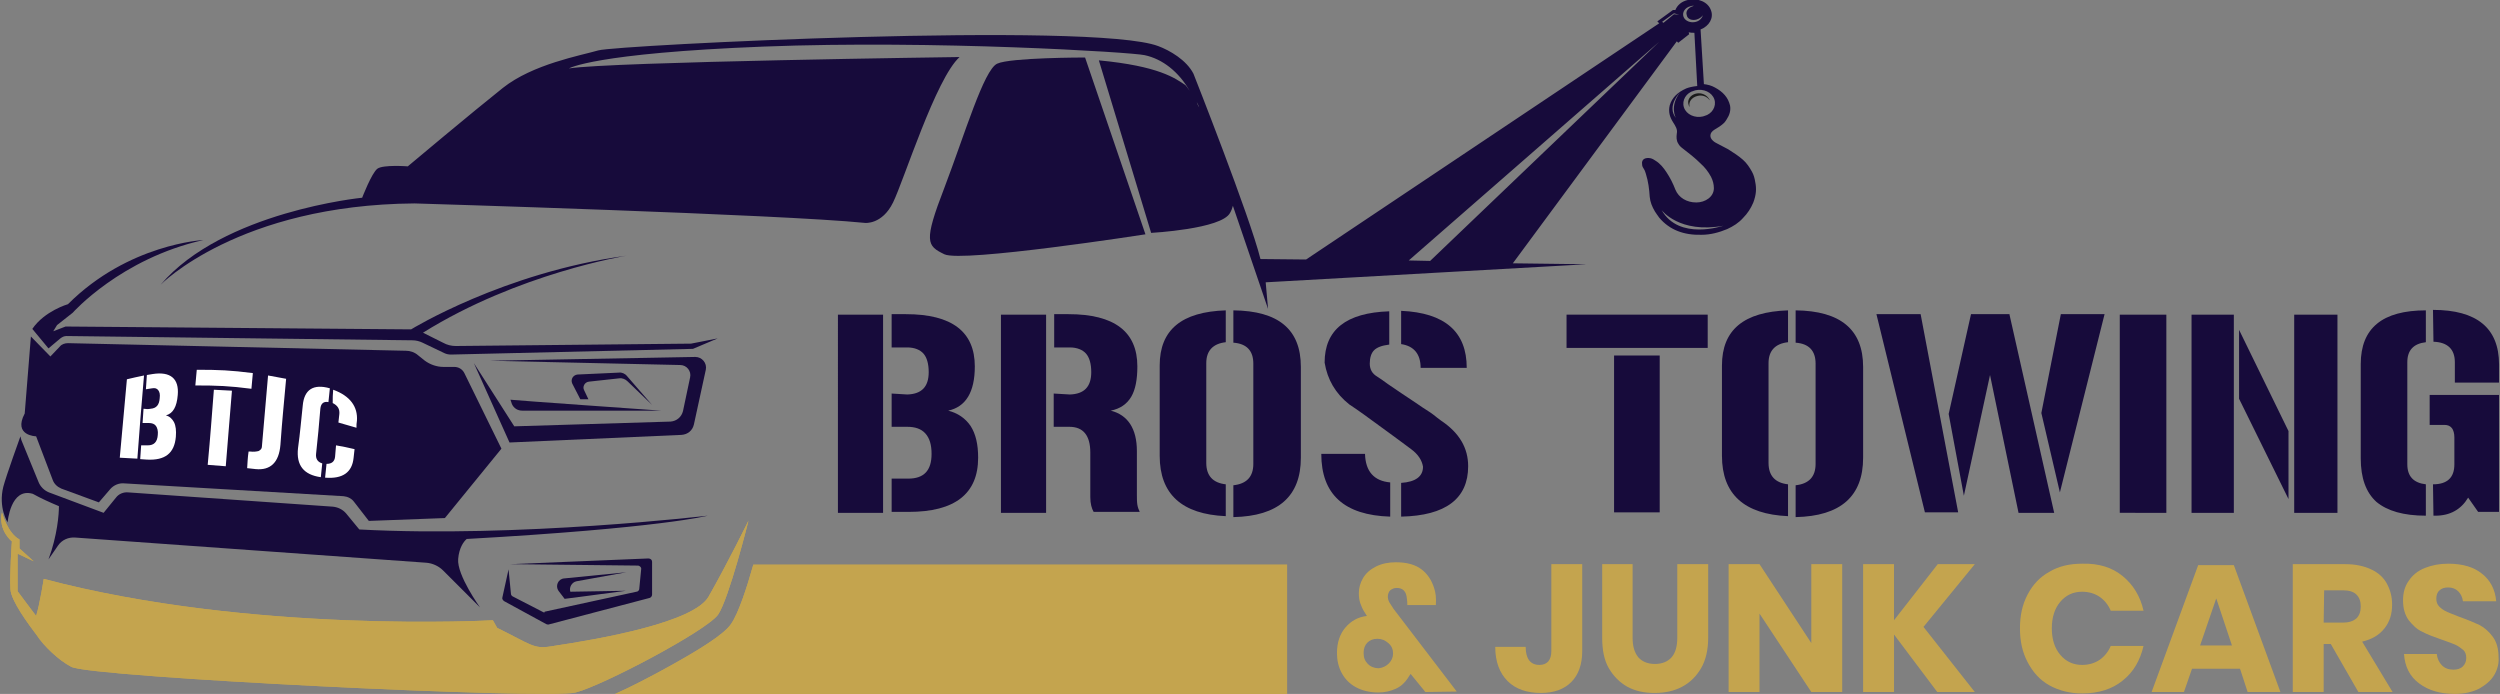 <?xml version="1.0" encoding="UTF-8"?> <svg xmlns="http://www.w3.org/2000/svg" xmlns:xlink="http://www.w3.org/1999/xlink" version="1.1" id="Layer_1" x="0px" y="0px" viewBox="0 0 526 146" style="enable-background:new 0 0 526 146;" xml:space="preserve"><rect x="0" y="0" width="526" height="146" fill="#808080" stroke="none"/> <style type="text/css"> .st0{fill:#170B3B;} .st1{fill:#1A1A1A;} .st2{clip-path:url(#SVGID_2_);fill:#C4A44E;} .st3{display:none;} .st4{display:inline;} .st5{fill:#C4A44E;} .st6{clip-path:url(#SVGID_5_);fill:#C4A44E;} .st7{clip-path:url(#SVGID_7_);fill:#C4A44E;} .st8{clip-path:url(#SVGID_10_);fill:#C4A44E;} .st9{clip-path:url(#SVGID_13_);fill:#C4A44E;} .st10{display:inline;fill:#C4A44E;} .st11{fill:#FFFFFF;} </style> <path class="st0" d="M107.2,93.1l36.2-1.6c1.3-0.1,2.3-0.9,2.6-2.2l2.5-11.5c0.3-1.4-0.8-2.7-2.2-2.7L103,75.9l40.1,0.9 c1.4,0,2.4,1.3,2.1,2.6l-1.5,7.1c-0.3,1.2-1.3,2.1-2.6,2.2l-32.9,1l-8.5-13.3L107.2,93.1z"></path> <path class="st0" d="M107.7,85c0.4,0.9,1.2,1.4,2.2,1.4h29.2c0,0-31.3-2.2-31.7-2.3L107.7,85z"></path> <path class="st0" d="M123.9,80.3l6.4-0.7c0.6-0.1,1.3,0.2,1.7,0.6l5.2,5l-5.3-6.1c-0.4-0.5-1.1-0.8-1.7-0.7l-8.7,0.4 c-0.9,0.1-1.5,1-1.1,1.9l1.7,3.3h1.7l-0.9-1.9C122.5,81.4,123,80.4,123.9,80.3"></path> <path class="st0" d="M114.3,128.8l-6.4-3.3c-0.2-0.1-0.4-0.3-0.4-0.6l-0.5-5.1l-1.3,5.9c-0.1,0.3,0.1,0.6,0.4,0.8l8.8,4.8 c0.2,0.1,0.3,0.1,0.5,0.1l21.3-5.6c0.3-0.1,0.5-0.4,0.5-0.7v-6.9c0-0.4-0.3-0.7-0.8-0.7l-29,1.2l26.8,0.3c0.4,0,0.8,0.4,0.7,0.8 l-0.4,4.1c0,0.3-0.3,0.6-0.6,0.6l-19.3,4.2C114.6,128.9,114.5,128.9,114.3,128.8"></path> <path class="st0" d="M121.3,122.3l10.5-1.9l-13.1,1.3c-1.3,0.1-1.9,1.6-1.2,2.6l1.3,1.7l12.9-1.7l-11.7,0.2 C119.7,123.6,120.3,122.5,121.3,122.3"></path> <path class="st0" d="M12.7,71.2c0.4-0.3,0.8-0.5,1.3-0.5l72.8,0.9c0.7,0,1.5,0.2,2.1,0.5l4.6,2.2c0.4,0.2,0.9,0.3,1.4,0.3l50.9-1.2 l5.2-2.2l-5.6,1.1l-49.5,0.5c-0.9,0-1.8-0.2-2.7-0.7L89,70c20-12.5,42.8-16.2,42.8-16.2c-25.8,3.5-45.3,15.5-45.3,15.5l-72.7-0.6 l-2.6,1l0.8-1.3l3.3-2.6c0,0,10.1-11.4,27.5-15.3c0,0-15.8,0.8-28.5,13.5c0,0-4.9,1.4-7.5,5.2l3.4,4.1L12.7,71.2z"></path> <path class="st0" d="M7.6,91.8l3.5,9.2c0.3,0.8,0.9,1.4,1.8,1.8l7.9,2.9l2.4-2.8c0.7-0.8,1.8-1.3,2.9-1.2l46.2,2.7 c0.9,0.1,1.7,0.5,2.2,1.2l3.1,4l16-0.6l11.9-14.6l-7.8-15.9c-0.4-0.8-1.2-1.3-2.1-1.3h-2.3c-1.4,0-2.8-0.5-3.9-1.3l-1.5-1.2 c-0.7-0.6-1.6-0.9-2.5-0.9l-71.1-1.6c-0.6,0-1.3,0.2-1.7,0.7l-2,2.1l-4.1-4.2L5.2,87C2.7,91.7,7.6,91.8,7.6,91.8"></path> <path class="st0" d="M6.9,103.9c1.8,1,3.6,1.8,5.5,2.6c0,1.6-0.3,6.1-2.2,11.2l2-2.9c0.8-1.2,2.2-1.8,3.6-1.7l73.9,5.3 c1.3,0.1,2.6,0.7,3.5,1.6l7.8,7.8c0,0-4.9-6.8-4.6-10.2c0.2-2.4,1.2-3.7,1.8-4.2c40.9-2.3,50.7-4.9,50.7-4.9s-39.8,4.7-73.3,2.9 l-2.8-3.4c-0.7-0.8-1.7-1.3-2.8-1.4l-43-3c-1-0.1-2,0.3-2.6,1.1l-2.6,3.2l-11.5-4.3c-1-0.4-1.8-1.2-2.2-2.2l-3.6-8.8l-0.2-0.8 c0,0-3,8.3-3.6,10.6c-1.1,4.4,0.9,7.5,0.9,7.5S2.2,102.5,6.9,103.9"></path> <path class="st0" d="M209.8,13.4c-2.8,1.3-6.8,14.8-11.1,26.1c-4.4,11.4-3.7,12.2,0,14c3.7,1.8,42.3-4.2,42.3-4.2l-12.7-37.2 C228.2,12.1,212.5,12.1,209.8,13.4"></path> <path class="st0" d="M369.3,38.3c-0.1-0.7-0.3-1.5-0.7-2.2c-0.5-0.9-1.1-1.8-1.9-2.5c-0.9-0.8-2-1.5-3.1-2.2 c-0.7-0.4-1.4-0.7-2.1-1.1c-0.4-0.2-0.8-0.4-1.1-0.7c-0.8-0.7-0.7-1.7,0.3-2.3c0.7-0.4,1.5-0.9,2.1-1.5c0.2-0.2,0.3-0.4,0.5-0.7 c0.6-0.9,0.9-1.9,0.7-2.9c-0.4-1.7-1.5-2.9-3.2-3.8c-0.7-0.4-1.5-0.6-2.3-0.7l-0.7-11.5c1.8-0.7,2.8-2.4,2.2-4 c-0.6-1.8-2.8-2.7-4.9-2.2c-1.3,0.3-2.2,1.1-2.6,2.1L352,2.1l-3.3,2.4l0.4,0.4l-74.3,49.7l-9.6-0.1c-2.2-8.9-14.1-39-14.1-39 c-1.5-2.9-5-4.9-7.4-5.8c-13.7-5.2-114-0.2-117.8,0.9c-3.8,1.1-13.8,2.9-20.1,7.9S85.8,35,85.8,35s-5.2-0.4-6.4,0.5 s-3.2,6.1-3.2,6.1s-29.3,2.9-42.4,18.3c0,0,16.4-16.8,53.4-17.1c0,0,77.1,2.3,94.8,4.1c0,0,3.6,0.4,5.9-4.3c2.3-4.7,9-26.1,14-30.6 c0,0-73.6,1-82.2,2.4c0,0,5.2-3.2,41-4.6s77.5,1.2,80.1,1.8c3.8,0.8,7.2,3.5,9.5,7.5c-0.4-0.6-0.7-1-0.9-1.2 c-2.1-1.4-5.5-4-18.2-5.2l11,36.3c0,0,14.8-0.8,16.6-4.2c0.3-0.5,0.5-1.1,0.6-1.5l7.4,21.7l-0.5-5.6l67.5-3.8l-15.5-0.2l34.5-46.7 l0.3,0.3l2.3-1.8l-0.1-0.4c0.4,0.1,0.8,0.1,1.2,0.1l0.6,11.2c-1,0.1-1.8,0.3-2.3,0.5c-1.8,0.8-3,1.9-3.5,3.6c-0.3,1.3,0,2.4,0.7,3.5 c0.5,0.8,1,1.5,0.8,2.4c-0.1,0.7-0.1,1.5,0.3,2.1c0.2,0.4,0.5,0.7,0.9,1c1.3,1,2.6,2,3.8,3.2c0.9,0.8,1.6,1.7,2.2,2.8 c0.4,0.8,0.6,1.6,0.6,2.4c0,1.8-1.8,3-3.7,3c-2,0-3.7-1-4.4-2.7c-0.5-1.3-1.1-2.5-1.9-3.7c-0.6-0.9-1.3-1.8-2.3-2.4 c-0.3-0.2-0.6-0.4-1-0.5c-1-0.2-2,0.1-1.8,1.3c0,0.4,0.2,0.7,0.4,1c0.2,0.3,0.3,0.7,0.4,1c0.5,1.6,0.7,3.2,0.8,4.8 c0.1,1.1,0.5,2.1,1.1,3.1c0.3,0.4,0.5,0.8,0.9,1.3c2.2,2.6,5.2,3.7,8.9,3.6c1.9,0,3.7-0.5,5.4-1.2c1.3-0.6,2.4-1.3,3.3-2.3 c1-1,1.7-2.1,2.2-3.3C369.5,41,369.6,39.7,369.3,38.3 M250.6,19.1L250.6,19.1L250.6,19.1L250.6,19.1 M251.8,21.5 c0.2,0.4,0.4,0.7,0.5,1.1C252.1,22.2,251.9,21.9,251.8,21.5 M352.6,24.8c-2-2.5,0.9-5.4,0.9-5.4C351.2,22.4,352.6,24.8,352.6,24.8 M300.9,54.9l-4.5-0.1l52.7-46L300.9,54.9z M352.2,3L350,4.8l-0.3-0.2l2.5-1.8l1.1,0.3L352.2,3z M356.8,4.6 c-1.1,0.3-2.3-0.2-2.6-1.1s0.3-1.9,1.5-2.2c0.3-0.1,0.6-0.1,1-0.1c-0.2,0-0.4,0-0.5,0.1c-1,0.3-1.6,1.1-1.3,1.9 C355,4,356,4.4,357,4.1c0.6-0.2,1-0.5,1.3-0.9C358.1,3.8,357.6,4.4,356.8,4.6 M358.3,24.5c-1.7,0.4-3.5-0.4-4-1.9s0.5-3.1,2.1-3.5 l0.3-0.1c1.7-0.4,3.5,0.4,4,1.9c0.5,1.5-0.5,3.1-2.1,3.5L358.3,24.5z M349.6,44.2c0,0,3.7,5,13,3.3 C362.5,47.5,353.3,50.7,349.6,44.2"></path> <path class="st1" d="M356.8,19.7c-1.2,0.3-1.9,1.4-1.5,2.4c0,0.1,0.1,0.3,0.2,0.4c-0.3-1,0.4-2,1.6-2.3c1-0.3,2.1,0.1,2.6,0.9 c0,0,0-0.1,0-0.1C359.2,20,358,19.4,356.8,19.7"></path> <g> <g> <g> <defs> <path id="SVGID_1_" d="M2.5,113.9c0,0-0.5,7-0.3,10.1c0.1,2.4,3.9,7.5,5.5,9.6c1.5,2.3,4.6,5.3,7.3,6.7 c4,2.2,100.5,6.9,106.1,5.4c5.6-1.4,27.6-13,30-16.4c2.3-3.4,6.4-19.8,6.4-19.8s-4.3,8.8-8.4,16c-3,5.4-22.4,8.9-33.2,10.5 c-3.6,0.6-4.2-0.4-11.3-3.9l-0.9-1.6c0,0-50.7,2.9-94.5-8.7c0,0-0.8,5.2-1.6,7.8l-3.9-5.2v-7.9l3.4,1.6l-3-2.7v-1.9 c-2.5-1.3-3.7-5.7-3.7-5.7C-0.4,111.7,2.5,113.9,2.5,113.9"></path> </defs> <use xlink:href="#SVGID_1_" style="overflow:visible;fill:#C4A44E;"></use> <clipPath id="SVGID_2_"> <use xlink:href="#SVGID_1_" style="overflow:visible;"></use> </clipPath> <rect x="-0.4" y="108" class="st2" width="157.8" height="39.2"></rect> </g> </g> <g class="st3"> <g class="st4"> <rect id="SVGID_4_" x="364.4" y="118.8" class="st5" width="16" height="27.2"></rect> </g> <g class="st4"> <defs> <rect id="SVGID_3_" x="364.4" y="118.8" width="16" height="27.2"></rect> </defs> <use xlink:href="#SVGID_3_" style="overflow:visible;fill:#C4A44E;"></use> <clipPath id="SVGID_5_"> <use xlink:href="#SVGID_3_" style="overflow:visible;"></use> </clipPath> <rect x="364.4" y="118.8" class="st6" width="16" height="27.2"></rect> </g> </g> <g class="st3"> <g class="st4"> <rect id="SVGID_8_" x="338.9" y="118.8" class="st5" width="20.5" height="27.2"></rect> </g> <g class="st4"> <defs> <rect id="SVGID_6_" x="338.9" y="118.8" width="20.5" height="27.2"></rect> </defs> <use xlink:href="#SVGID_6_" style="overflow:visible;fill:#C4A44E;"></use> <clipPath id="SVGID_7_"> <use xlink:href="#SVGID_6_" style="overflow:visible;"></use> </clipPath> <rect x="338.9" y="118.8" class="st7" width="20.5" height="27.2"></rect> </g> </g> <g class="st3"> <g class="st4"> <rect id="SVGID_12_" x="385.4" y="118.8" class="st5" width="14.7" height="27.2"></rect> </g> <g class="st4"> <defs> <rect id="SVGID_9_" x="385.4" y="118.8" width="14.7" height="27.2"></rect> </defs> <use xlink:href="#SVGID_9_" style="overflow:visible;fill:#C4A44E;"></use> <clipPath id="SVGID_10_"> <use xlink:href="#SVGID_9_" style="overflow:visible;"></use> </clipPath> <rect x="385.4" y="118.8" class="st8" width="14.7" height="27.2"></rect> </g> </g> <g> <g> <defs> <path id="SVGID_11_" d="M158.5,118.8c-1.4,5-3.2,10.4-4.7,12.5c-1.4,2.1-6.5,5.4-15,10c-2.8,1.5-6.2,3.3-9.4,4.7h141.4v-27.2 H158.5z"></path> </defs> <use xlink:href="#SVGID_11_" style="overflow:visible;fill:#C4A44E;"></use> <clipPath id="SVGID_13_"> <use xlink:href="#SVGID_11_" style="overflow:visible;"></use> </clipPath> <rect x="129.5" y="118.8" class="st9" width="141.4" height="27.2"></rect> </g> </g> <g> <path class="st5" d="M299.9,145.6l-3.1-3.8c-0.3,0.4-0.5,0.7-0.6,0.9c-0.6,0.9-1.4,1.7-2.5,2.2s-2.3,0.8-3.7,0.8 c-1.8,0-3.4-0.4-4.7-1.1c-1.3-0.7-2.3-1.7-3-3c-0.7-1.3-1-2.7-1-4.2c0-2.2,0.6-4,1.8-5.4s2.7-2.2,4.5-2.4l-0.5-0.8 c-0.4-0.6-0.7-1.3-0.9-1.9c-0.2-0.6-0.3-1.3-0.3-2.1c0-1.1,0.3-2.2,0.9-3.2c0.6-1,1.5-1.8,2.7-2.4s2.6-0.9,4.2-0.9 c2.3,0,4.1,0.5,5.4,1.5c1.3,1,2.1,2.3,2.6,3.8c0.4,1.1,0.5,2.3,0.4,3.7h-6c0-0.4,0-0.9-0.1-1.4c-0.1-1.4-0.8-2.2-2.1-2.2 c-0.6,0-1,0.2-1.4,0.5c-0.3,0.3-0.5,0.8-0.5,1.3c0,0.4,0.1,0.8,0.3,1.2c0.2,0.3,0.5,0.8,0.9,1.4l13.3,17.4L299.9,145.6 L299.9,145.6z M292.2,139.6c0.6-0.6,0.9-1.3,0.9-2.1c0-0.9-0.3-1.6-1-2.2s-1.4-0.9-2.3-0.9s-1.6,0.3-2.1,0.8 c-0.5,0.5-0.8,1.2-0.8,2.2s0.3,1.7,0.9,2.3c0.6,0.6,1.4,0.9,2.3,0.9C290.9,140.5,291.6,140.2,292.2,139.6z"></path> <path class="st5" d="M332.9,118.7v18.3c0,2.8-0.8,5-2.3,6.5s-3.6,2.3-6.4,2.3c-2.9,0-5.3-0.8-7-2.5s-2.6-4.1-2.6-7.2h6.4 c0,2.5,1,3.8,2.9,3.8c1.6,0,2.5-1,2.5-2.9v-18.3L332.9,118.7L332.9,118.7z"></path> <path class="st5" d="M343.5,118.7v15.5c0,1.8,0.4,3.1,1.2,4.1c0.8,0.9,2,1.4,3.5,1.4c1.5,0,2.7-0.5,3.5-1.4 c0.8-0.9,1.2-2.3,1.2-4.1v-15.5h6.5v15.5c0,2.5-0.5,4.7-1.5,6.4c-1,1.7-2.3,3-4,3.9s-3.6,1.3-5.8,1.3s-4-0.4-5.7-1.3 c-1.6-0.9-2.9-2.2-3.9-3.9s-1.4-3.9-1.4-6.4v-15.5C337.1,118.7,343.5,118.7,343.5,118.7z"></path> <path class="st5" d="M387.6,145.6h-6.5l-10.9-16.5v16.5h-6.5v-26.9h6.5l10.9,16.6v-16.6h6.5V145.6z"></path> <path class="st5" d="M404.7,131.9l10.8,13.7h-7.9l-9.1-12.1v12.1H392v-26.9h6.5v11.8l9.2-11.8h7.8L404.7,131.9z"></path> <path class="st5" d="M446.6,121.2c2.2,1.8,3.7,4.2,4.4,7.3h-6.9c-0.5-1.2-1.3-2.2-2.3-2.9s-2.3-1.1-3.7-1.1 c-1.9,0-3.4,0.7-4.6,2.1s-1.8,3.3-1.8,5.6s0.6,4.2,1.8,5.6s2.7,2.1,4.6,2.1c1.4,0,2.7-0.4,3.7-1.1c1-0.7,1.8-1.7,2.3-2.9h6.9 c-0.7,3-2.1,5.5-4.4,7.3c-2.2,1.8-5.1,2.7-8.5,2.7c-2.6,0-4.9-0.6-6.9-1.7s-3.5-2.8-4.6-4.9s-1.6-4.4-1.6-7.1s0.5-5,1.6-7.1 c1.1-2.1,2.6-3.7,4.6-4.8c2-1.2,4.3-1.7,6.9-1.7C441.6,118.5,444.4,119.4,446.6,121.2z"></path> <path class="st5" d="M471.3,140.7h-10.1l-1.7,4.9h-6.8l9.8-26.7h7.5l9.8,26.7h-6.9L471.3,140.7z M469.6,135.8l-3.3-9.9l-3.4,9.9 H469.6z"></path> <path class="st5" d="M496.2,145.6l-5.8-10.1h-1.5v10.1h-6.5v-26.9h11.1c2.1,0,3.9,0.4,5.4,1.1c1.5,0.7,2.6,1.7,3.3,3 c0.7,1.3,1.1,2.7,1.1,4.4c0,2-0.5,3.6-1.6,5c-1.1,1.4-2.6,2.3-4.7,2.8l6.4,10.6L496.2,145.6L496.2,145.6z M488.9,131h4 c1.3,0,2.2-0.3,2.9-0.9c0.6-0.6,0.9-1.4,0.9-2.5c0-1.1-0.3-1.9-0.9-2.5s-1.6-0.9-2.8-0.9h-4L488.9,131L488.9,131z"></path> <path class="st5" d="M524.8,142c-0.7,1.2-1.8,2.1-3.2,2.9c-1.4,0.7-3.1,1.1-5.1,1.1c-3,0-5.5-0.7-7.5-2.2s-3-3.5-3.2-6.2h6.9 c0.1,1,0.5,1.8,1.1,2.4s1.4,0.9,2.4,0.9c0.8,0,1.5-0.2,2-0.7c0.5-0.5,0.7-1.1,0.7-1.8c0-0.7-0.2-1.3-0.7-1.7s-1-0.8-1.7-1.1 c-0.7-0.3-1.6-0.6-2.7-1c-1.7-0.6-3.1-1.1-4.2-1.7c-1.1-0.5-2-1.4-2.8-2.4c-0.8-1.1-1.2-2.5-1.2-4.2c0-1.6,0.4-3,1.2-4.1 c0.8-1.2,1.9-2.1,3.4-2.7s3.1-0.9,4.9-0.9c3,0,5.4,0.7,7.1,2.1c1.8,1.4,2.8,3.4,3,5.8h-7c-0.1-0.9-0.5-1.6-1-2.1 c-0.5-0.5-1.2-0.8-2.1-0.8c-0.8,0-1.4,0.2-1.8,0.6c-0.5,0.4-0.7,1-0.7,1.8c0,0.6,0.2,1.2,0.6,1.6s0.9,0.8,1.6,1.1 c0.6,0.3,1.5,0.6,2.7,1.1c1.7,0.6,3.1,1.2,4.2,1.7c1.1,0.6,2,1.4,2.8,2.5c0.8,1.1,1.2,2.5,1.2,4.3 C525.8,139.5,525.5,140.8,524.8,142z"></path> </g> </g> <g> <path class="st0" d="M185.8,66.2v41.7h-9.5V66.2H185.8z M190.9,83c3-0.1,4.5-1.6,4.5-4.7c0-1.8-0.4-3.1-1.1-3.9s-1.9-1.3-3.4-1.3 h-3.3v-7h3c9.7,0,14.5,3.7,14.5,11c0,5.4-1.9,8.5-5.6,9.3c2,0.5,3.6,1.6,4.7,3.2c1.1,1.7,1.6,3.9,1.6,6.7c0,7.6-4.9,11.4-14.6,11.4 h-3.6v-7h3.5c3.3,0,4.9-1.7,4.9-5.2c0-1.9-0.4-3.3-1.3-4.3s-2.2-1.4-3.8-1.4h-3.3v-7L190.9,83L190.9,83z"></path> <path class="st0" d="M220.1,66.2v41.7h-9.5V66.2H220.1z M225.1,83c3-0.1,4.5-1.6,4.5-4.7c0-1.8-0.4-3.1-1.1-3.9s-1.9-1.3-3.4-1.3 h-3.3v-7h3c9.7,0,14.5,3.7,14.5,11c0,2.7-0.4,4.9-1.3,6.4c-0.9,1.5-2.3,2.5-4.3,2.9c3.6,0.9,5.5,3.8,5.5,8.5v9.1 c0,0.8,0,1.6,0.1,2.2c0.1,0.6,0.3,1.1,0.5,1.5h-9.7c-0.4-0.7-0.7-1.7-0.7-3.1v-9.4c0-3.6-1.5-5.4-4.4-5.4h-3.3v-7L225.1,83 L225.1,83z"></path> <path class="st0" d="M244,76.9c0-7.5,4.6-11.3,13.9-11.6V72c-2.7,0.3-4.1,1.8-4.1,4.4v21c0,2.7,1.4,4.2,4.1,4.5v6.7 c-9.2-0.4-13.9-4.6-13.9-12.7L244,76.9L244,76.9z M263.7,76.5c0-2.7-1.4-4.2-4.2-4.4v-6.8c9.5,0.1,14.2,4,14.2,11.9v19.1 c0,8.1-4.7,12.3-14.2,12.5v-6.7c2.8-0.3,4.2-1.8,4.2-4.5V76.5z"></path> <path class="st0" d="M287.2,95.5c0.1,3.7,1.9,5.7,5.3,6v7.2c-9.7-0.3-14.5-4.7-14.5-13.2H287.2z M308.9,98.1 c0,6.8-4.7,10.4-14.1,10.6v-7.1c3.1-0.2,4.6-1.4,4.6-3.4c-0.2-1.3-1-2.6-2.5-3.7c-2.4-1.8-4.6-3.4-6.8-5s-4.2-3.1-6.2-4.4 c-2.9-2.3-4.6-5.2-5.2-8.8c0-6.9,4.5-10.5,13.6-10.8v7c-1.6,0.2-2.6,0.6-3.2,1.2s-0.9,1.6-0.9,2.8c0,1.2,0.5,2.1,1.5,2.7 c0.6,0.4,1.4,0.9,2.3,1.6c0.9,0.6,1.9,1.3,2.8,1.9c1,0.7,2,1.3,3,2s1.9,1.3,2.7,1.8s1.4,1,1.9,1.4s0.8,0.6,0.8,0.6 C307.1,91.1,308.9,94.3,308.9,98.1z M298.9,77.4c0-2.9-1.4-4.6-4.1-5v-7c9.2,0.4,13.8,4.4,13.8,12H298.9z"></path> <path class="st0" d="M359.3,66.2v7h-29.7v-7H359.3z M339.6,74.8h9.6v33h-9.6V74.8z"></path> <path class="st0" d="M362.3,76.9c0-7.5,4.6-11.3,13.9-11.6V72c-2.7,0.3-4.1,1.8-4.1,4.4v21c0,2.7,1.4,4.2,4.1,4.5v6.7 c-9.2-0.4-13.9-4.6-13.9-12.7V76.9z M382,76.5c0-2.7-1.4-4.2-4.2-4.4v-6.8c9.4,0.1,14.2,4,14.2,11.9v19.1c0,8.1-4.7,12.3-14.2,12.5 v-6.7c2.8-0.3,4.2-1.8,4.2-4.5V76.5z"></path> <path class="st0" d="M412,107.8h-7l-10.2-41.7h9.3L412,107.8z M422.8,66.2l9.4,41.7h-7.5l-6-29l-5.5,25.4L410,87.1l4.7-21H422.8z M429.5,86.9l4.1-20.8h9.2l-9.4,37.5L429.5,86.9z"></path> <path class="st0" d="M446,66.2h9.8v41.7H446V66.2z"></path> <path class="st0" d="M470,66.2v41.7h-8.9V66.2H470z M481.5,105l-10.4-21.1V69.4l10.4,21.3V105z M491.8,66.2v41.7h-9.1V66.2H491.8z"></path> <path class="st0" d="M496.7,76.6c0-7.6,4.6-11.3,13.7-11.3V72c-2.6,0.3-3.9,1.7-3.9,4.2v21.5c0,2.5,1.3,3.9,3.9,4.2v6.6 c-4.7,0-8.1-1-10.4-2.9c-2.2-2-3.3-5-3.3-9.2L496.7,76.6L496.7,76.6z M511.9,101.9c3,0,4.5-1.4,4.5-4.2v-5.7c0-0.8-0.2-1.5-0.5-1.9 c-0.4-0.5-0.9-0.7-1.6-0.7h-3.1v-6.3h14.6v24.6h-4.4l-2.1-3c-1.5,2.5-3.8,3.8-6.9,3.8h-0.4L511.9,101.9L511.9,101.9z M511.9,65.2 c9.2,0,13.9,3.8,13.9,11.5v3.8h-9.3v-4.3c0-2.7-1.5-4.2-4.5-4.3L511.9,65.2L511.9,65.2z"></path> </g> <g class="st3"> <path class="st10" d="M190.6,67.2c9.1,0,13.5,3.3,13.5,10c0,4.9-1.6,7.7-4.8,8.3l-4.5,0.9l4.5,1.1c1.8,0.4,3.1,1.3,4.1,2.8 c1,1.5,1.5,3.6,1.5,6.2c0,7-4.4,10.4-13.6,10.4h-2.6v-5h2.5c3.8,0,5.9-2.2,5.9-6.2c0-2.2-0.5-3.8-1.6-4.9c-1.1-1.1-2.6-1.7-4.6-1.7 h-2.3v-5h2.3c3.5-0.1,5.5-2.1,5.5-5.7c0-2-0.4-3.5-1.3-4.6c-0.9-1.1-2.3-1.6-4.2-1.6h-2.3v-5L190.6,67.2 M184.8,67.2v39.7h-7.5 V67.2H184.8 M190.6,66.2h-3v7h3.3c1.6,0,2.7,0.4,3.4,1.3s1.1,2.2,1.1,3.9c0,3.1-1.5,4.6-4.5,4.7h-3.3v7h3.3c1.7,0,2.9,0.5,3.8,1.4 s1.3,2.3,1.3,4.3c0,3.5-1.6,5.2-4.9,5.2h-3.5v7h3.6c9.7,0,14.6-3.8,14.6-11.4c0-2.8-0.6-5.1-1.6-6.7s-2.6-2.7-4.7-3.2 c3.8-0.7,5.6-3.8,5.6-9.3C205.2,69.8,200.3,66.2,190.6,66.2L190.6,66.2z M185.8,66.2h-9.5v41.7h9.5V66.2L185.8,66.2z"></path> <path class="st10" d="M224.9,67.2c9.1,0,13.5,3.3,13.5,10c0,2.6-0.4,4.5-1.2,5.9c-0.7,1.3-1.9,2.1-3.6,2.4l-4.4,0.8l4.3,1.1 c3.2,0.8,4.7,3.3,4.7,7.6v9.1c0,0.9,0.1,1.7,0.1,2.3c0,0.1,0,0.3,0.1,0.4h-7.7c-0.2-0.4-0.3-1.1-0.3-2.1v-9.4 c0-5.5-3.4-6.4-5.4-6.4h-2.3v-5h2.3c3.5-0.1,5.5-2.1,5.5-5.7c0-2-0.4-3.5-1.3-4.6c-0.9-1.1-2.3-1.6-4.2-1.6h-2.3v-5L224.9,67.2 M219.1,67.2v39.7h-7.5V67.2H219.1 M224.9,66.2h-3v7h3.3c1.6,0,2.7,0.4,3.4,1.3s1.1,2.2,1.1,3.9c0,3.1-1.5,4.6-4.5,4.7h-3.3v7h3.3 c2.9,0,4.4,1.8,4.4,5.4v9.4c0,1.4,0.2,2.4,0.7,3.1h9.7c-0.2-0.4-0.4-0.9-0.5-1.5c-0.1-0.6-0.1-1.3-0.1-2.2V95 c0-4.8-1.8-7.6-5.5-8.5c2-0.4,3.4-1.3,4.3-2.9c0.9-1.5,1.3-3.7,1.3-6.4C239.4,69.8,234.5,66.2,224.9,66.2L224.9,66.2z M220.1,66.2 h-9.5v41.7h9.5V66.2L220.1,66.2z"></path> <path class="st10" d="M260.5,66.2c8.2,0.3,12.2,3.9,12.2,10.8v19.1c0,7.3-4,11-12.2,11.5v-4.8c2.7-0.6,4.2-2.4,4.2-5.3v-21 c0-2.9-1.5-4.7-4.2-5.3V66.2 M256.8,66.3v4.9c-2.6,0.6-4.1,2.4-4.1,5.3v21c0,2.9,1.4,4.8,4.1,5.3v4.8c-8-0.6-11.9-4.4-11.9-11.7 V76.9C245,70.3,248.9,66.8,256.8,66.3 M259.5,65.2V72c2.8,0.3,4.2,1.8,4.2,4.4v21c0,2.7-1.4,4.2-4.2,4.5v6.7 c9.5-0.2,14.2-4.4,14.2-12.5V77.1C273.7,69.2,269,65.3,259.5,65.2L259.5,65.2z M257.8,65.3c-9.2,0.3-13.9,4.2-13.9,11.6v19.1 c0,8.1,4.6,12.3,13.9,12.7v-6.7c-2.7-0.2-4.1-1.7-4.1-4.5v-21c0-2.6,1.4-4.1,4.1-4.4V65.3L257.8,65.3z"></path> <path class="st10" d="M291.5,66.5v5.1c-1.4,0.3-2.3,0.7-2.9,1.4c-0.7,0.8-1.1,2-1.1,3.4s0.7,2.7,1.9,3.5c0.6,0.4,1.4,0.9,2.3,1.6 c0.9,0.6,1.9,1.3,2.8,2l1.2,0.8l1.7,1.2c1,0.7,1.9,1.3,2.7,1.8c0.8,0.6,1.4,1,1.9,1.4c0.4,0.3,0.7,0.5,0.9,0.6 c3.4,2.5,5.1,5.3,5.1,8.8c0,6-4,9.1-12.1,9.5v-5.2c3.8-0.6,4.6-2.6,4.6-4.3v-0.1l0-0.1c-0.3-1.6-1.2-3.1-2.8-4.3 c-2.4-1.8-4.6-3.4-6.8-5c-2.1-1.6-4.2-3.1-6.2-4.4c-2.6-2.1-4.2-4.8-4.8-8.1C279.9,70.1,283.7,66.9,291.5,66.5 M295.9,66.5 c7.5,0.6,11.4,3.8,11.7,10h-7.7c-0.3-2.5-1.6-4.2-4-4.8V66.5 M286.3,96.5c0.4,3.3,2.2,5.3,5.3,5.9v5.3c-8-0.6-12.1-4.2-12.5-11.1 L286.3,96.5 M294.9,65.4v7c2.7,0.4,4.1,2.1,4.1,5h9.7C308.6,69.8,304,65.8,294.9,65.4L294.9,65.4z M292.5,65.4 c-9.1,0.3-13.6,3.9-13.6,10.8c0.6,3.6,2.4,6.5,5.2,8.8c2,1.3,4.1,2.8,6.2,4.4c2.1,1.6,4.4,3.3,6.8,5c1.4,1.1,2.2,2.3,2.5,3.7 c0,2-1.5,3.1-4.6,3.4v7.1c9.4-0.2,14.1-3.7,14.1-10.6c0-3.8-1.9-7-5.6-9.6c0,0-0.3-0.2-0.8-0.6c-0.5-0.4-1.1-0.8-1.9-1.4 s-1.7-1.2-2.7-1.8s-2-1.3-3-2s-1.9-1.3-2.8-1.9c-0.9-0.6-1.7-1.2-2.3-1.6c-1-0.7-1.5-1.6-1.5-2.7c0-1.2,0.3-2.1,0.9-2.8 c0.6-0.6,1.6-1,3.2-1.2L292.5,65.4L292.5,65.4z M287.2,95.5H278c0,8.4,4.8,12.8,14.5,13.2v-7.2C289.1,101.2,287.3,99.2,287.2,95.5 L287.2,95.5z"></path> <path class="st10" d="M358.3,67.2v5h-27.7v-5H358.3 M348.2,75.8v31h-7.6v-31H348.2 M359.3,66.2h-29.7v7h29.7V66.2L359.3,66.2z M349.2,74.8h-9.6v33h9.6V74.8L349.2,74.8z"></path> <path class="st10" d="M378.9,66.2c8.2,0.3,12.2,3.9,12.2,10.8v19.1c0,7.3-4,11-12.2,11.5v-4.8c2.7-0.6,4.2-2.4,4.2-5.3v-21 c0-2.9-1.5-4.7-4.2-5.3V66.2 M375.2,66.3v4.9c-2.6,0.6-4.1,2.4-4.1,5.3v21c0,2.9,1.4,4.8,4.1,5.3v4.8c-8-0.6-11.9-4.4-11.9-11.7 V76.9C363.3,70.3,367.2,66.8,375.2,66.3 M377.9,65.2V72c2.8,0.3,4.2,1.8,4.2,4.4v21c0,2.7-1.4,4.2-4.2,4.5v6.7 c9.4-0.2,14.2-4.4,14.2-12.5V77.1C392,69.2,387.3,65.3,377.9,65.2L377.9,65.2z M376.2,65.3c-9.2,0.3-13.9,4.2-13.9,11.6v19.1 c0,8.1,4.6,12.3,13.9,12.7v-6.7c-2.7-0.2-4.1-1.7-4.1-4.5v-21c0-2.6,1.4-4.1,4.1-4.4V65.3L376.2,65.3z"></path> <path class="st10" d="M441.5,67.2l-8.1,32.2l-2.9-12.4l3.9-19.8L441.5,67.2 M422,67.2l9,39.7h-5.4l-5.8-28.2l-1-4.6l-1,4.6 l-4.5,20.6l-2.3-12.1l4.5-20H422 M403.3,67.2l7.5,39.7h-5l-9.7-39.7H403.3 M442.8,66.2h-9.2l-4.1,20.8l3.9,16.7L442.8,66.2 L442.8,66.2z M422.8,66.2h-8.1l-4.7,21l3.3,17.1l5.5-25.4l6,29h7.5L422.8,66.2L422.8,66.2z M404.1,66.2h-9.3l10.2,41.7h7 L404.1,66.2L404.1,66.2z"></path> <path class="st10" d="M454.8,67.2v39.7H447V67.2H454.8 M455.8,66.2H446v41.7h9.8V66.2L455.8,66.2z"></path> <path class="st10" d="M490.8,67.2v39.7h-7.1V67.2H490.8 M469,67.2v39.7h-6.9V67.2H469 M472.1,73.7l8.4,17.2v9.8l-8.4-17V73.7 M491.8,66.2h-9.1v41.7h9.1V66.2L491.8,66.2z M470,66.2h-8.9v41.7h8.9V66.2L470,66.2z M471.1,69.4v14.5l10.4,21.1V90.7L471.1,69.4 L471.1,69.4z"></path> <path class="st10" d="M512.9,66.2c8,0.3,11.9,3.7,11.9,10.5v2.8h-7.3v-3.3c0-3-1.6-4.8-4.5-5.2L512.9,66.2 M509.4,66.3v4.9 c-2.5,0.6-3.9,2.4-3.9,5.1v21.5c0,2.7,1.4,4.5,3.9,5v4.7c-3.9-0.1-6.8-1-8.7-2.7c-2-1.8-3-4.6-3-8.4V76.6 C497.7,69.9,501.5,66.5,509.4,66.3 M524.8,84.2v22.6h-2.9l-1.8-2.6l-0.9-1.3l-0.8,1.4c-1.2,2-3,3.1-5.5,3.2v-4.7 c2.9-0.3,4.5-2.1,4.5-5.1v-5.7c0-1.1-0.3-1.9-0.8-2.6c-0.4-0.5-1.1-1.1-2.4-1.1h-2.1v-4.3L524.8,84.2 M511.9,65.2V72 c3,0.1,4.5,1.5,4.5,4.3v4.3h9.3v-3.8C525.8,69.1,521.1,65.2,511.9,65.2L511.9,65.2z M510.4,65.3c-9.1,0-13.7,3.8-13.7,11.3v19.7 c0,4.2,1.1,7.2,3.3,9.2s5.7,2.9,10.4,2.9v-6.6c-2.6-0.2-3.9-1.6-3.9-4.2V76.3c0-2.5,1.3-3.9,3.9-4.2L510.4,65.3L510.4,65.3z M525.8,83.2h-14.6v6.3h3.1c0.7,0,1.3,0.2,1.6,0.7c0.4,0.5,0.5,1.1,0.5,1.9v5.7c0,2.7-1.5,4.1-4.5,4.2v6.6h0.4 c3.2,0,5.5-1.3,6.9-3.8l2.1,3h4.4L525.8,83.2L525.8,83.2z"></path> </g> <g> <g> <path class="st11" d="M30.3,79c-0.6,7.1-0.9,10.6-1.4,17.5c-1.5-0.1-2.2-0.1-3.7-0.2c0.6-6.5,0.9-9.8,1.5-16.5 C28,79.5,28.8,79.3,30.3,79z M31.7,86c1.2-0.1,1.8-0.8,1.9-2.2c0.1-0.8,0-1.3-0.3-1.7s-0.7-0.5-1.3-0.4c-0.5,0.1-0.8,0.1-1.3,0.2 c0.1-1.2,0.1-1.8,0.2-3c0.5-0.1,0.7-0.1,1.2-0.2c3.8-0.6,5.6,1,5.3,4.4c-0.2,2.5-1,3.9-2.5,4.3c0.8,0.2,1.3,0.7,1.7,1.4 c0.4,0.8,0.5,1.8,0.4,3.1c-0.3,3.5-2.3,5-6.1,4.8c-0.6,0-0.9-0.1-1.4-0.1c0.1-1.2,0.1-1.8,0.2-2.9c0.5,0,0.8,0,1.4,0 c1.3,0,2-0.7,2.1-2.2c0.1-0.8-0.1-1.5-0.4-1.9c-0.3-0.4-0.8-0.6-1.5-0.6c-0.5,0-0.8,0-1.3,0c0.1-1.2,0.1-1.8,0.2-3 C30.9,86.1,31.1,86.1,31.7,86z"></path> <path class="st11" d="M53.2,78.5c-0.1,1.3-0.2,2-0.3,3.3c-4.7-0.6-7.1-0.7-11.8-0.7c0.1-1.3,0.2-2,0.3-3.3 C46.1,77.8,48.5,77.9,53.2,78.5z M45,82c1.5,0.1,2.3,0.1,3.8,0.2c-0.5,6.3-0.8,9.5-1.3,15.9c-1.5-0.1-2.3-0.2-3.8-0.3 C44.3,91.4,44.5,88.3,45,82z"></path> <path class="st11" d="M52.3,95c0.1,0,0.2,0,0.3,0c0.8,0.1,1.4,0,1.8-0.1c0.4-0.2,0.7-0.5,0.7-0.9c0.5-6,0.8-9,1.3-15 c1.5,0.3,2.3,0.4,3.8,0.7c-0.5,5.6-0.8,8.3-1.2,13.9c-0.3,3.7-2.1,5.4-5.2,5.1c-0.7-0.1-1.1-0.1-1.8-0.2 C52.1,97.1,52.1,96.4,52.3,95z"></path> <path class="st11" d="M63.7,85.3c0.3-3.3,2.2-4.6,5.7-3.6c-0.1,1.2-0.2,1.8-0.3,2.9c-1-0.2-1.6,0.3-1.7,1.4 c-0.3,3.8-0.5,5.7-0.9,9.5c-0.1,1,0.3,1.7,1.3,2c-0.1,1.2-0.2,1.7-0.3,2.9c-3.6-0.5-5.2-2.5-4.8-6.1 C63.2,90.7,63.3,88.9,63.7,85.3z M68.7,97.6c1.1,0,1.7-0.5,1.8-1.5c0.1-1,0.1-1.4,0.2-2.4c1.6,0.3,2.3,0.4,3.9,0.8 c-0.1,0.7-0.1,1.1-0.2,1.8c-0.3,3.1-2.3,4.5-6,4.2C68.5,99.3,68.6,98.8,68.7,97.6z M70.1,82c3.6,1.3,5.2,3.6,5,6.5 C75,89.1,75,89.4,75,90c-1.5-0.4-2.3-0.7-3.8-1.1c0.1-0.7,0.1-1.1,0.2-1.8c0.1-1.1-0.4-1.8-1.4-2.3C70,83.7,70,83.1,70.1,82z"></path> </g> </g> </svg> 